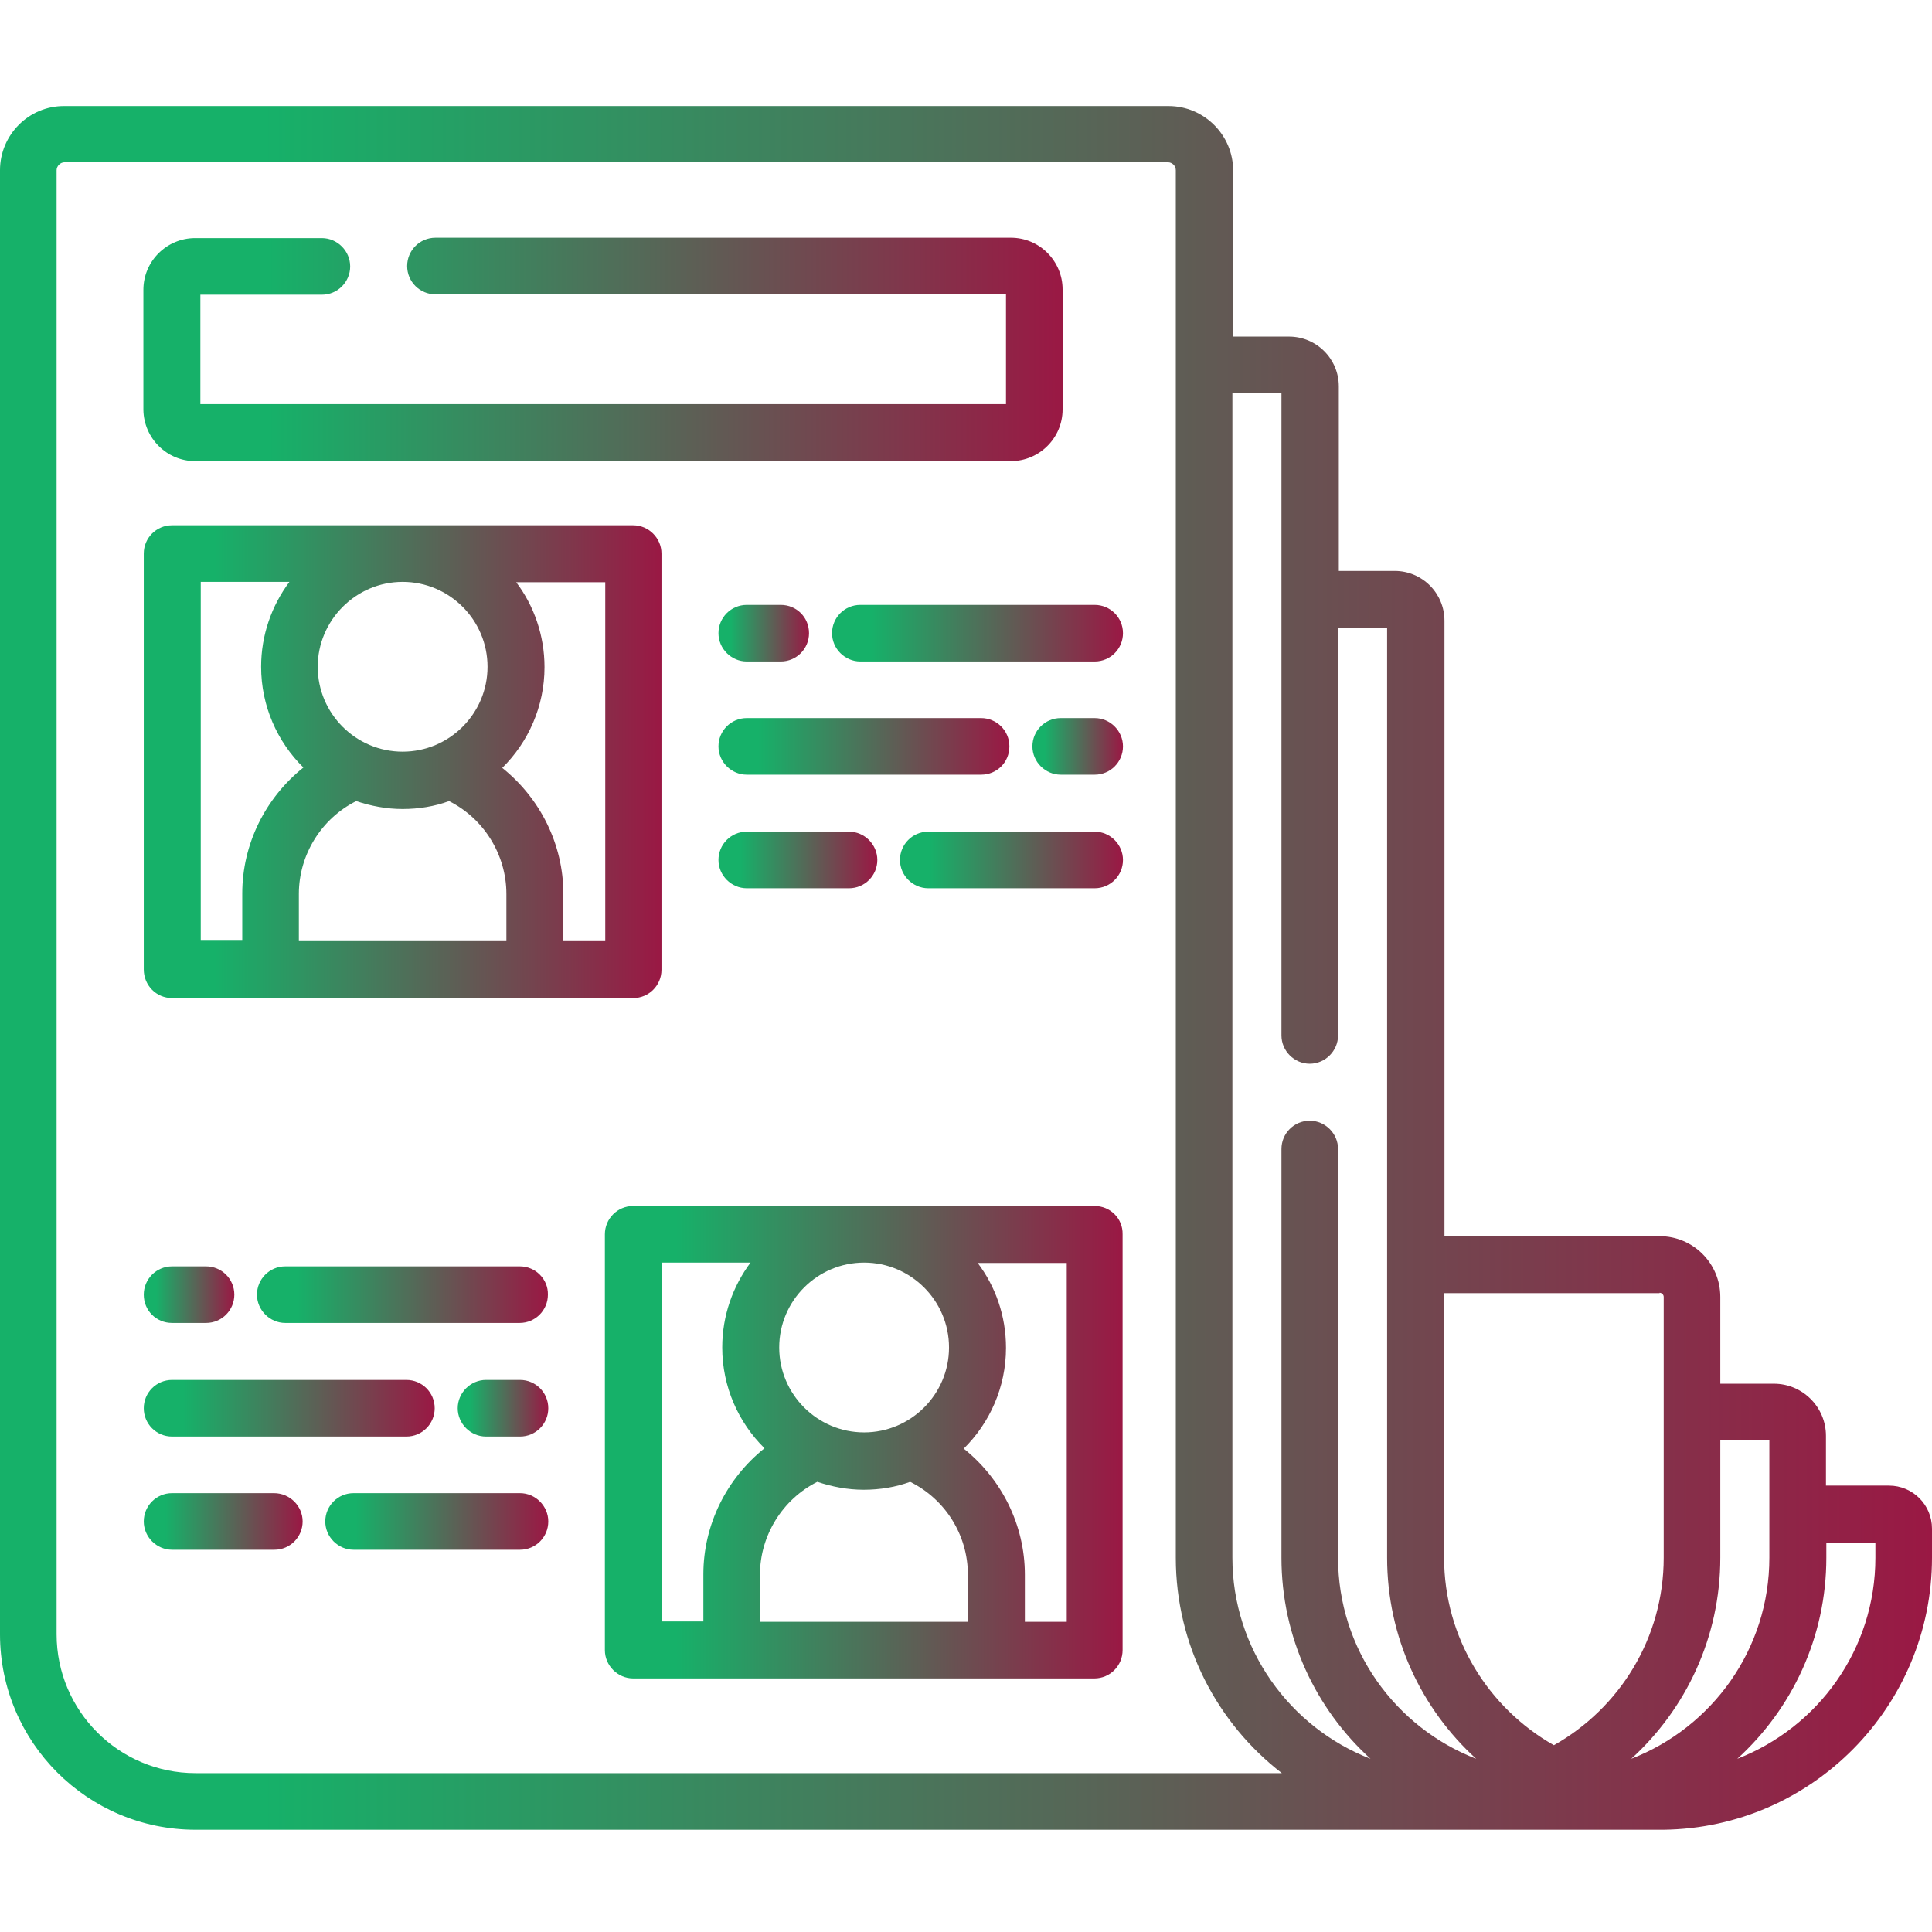 <?xml version="1.0" encoding="utf-8"?>
<!-- Generator: Adobe Illustrator 22.1.0, SVG Export Plug-In . SVG Version: 6.00 Build 0)  -->
<svg version="1.1" id="Layer_1" xmlns="http://www.w3.org/2000/svg" xmlns:xlink="http://www.w3.org/1999/xlink" x="0px" y="0px"
	 viewBox="0 0 512 512" style="enable-background:new 0 0 512 512;" xml:space="preserve">
<style type="text/css">
	.st0{fill:url(#SVGID_1_);}
	.st1{fill:url(#SVGID_2_);}
	.st2{fill:url(#SVGID_3_);}
	.st3{fill:url(#SVGID_4_);}
	.st4{fill:url(#SVGID_5_);}
	.st5{fill:url(#SVGID_6_);}
	.st6{fill:url(#SVGID_7_);}
	.st7{fill:url(#SVGID_8_);}
	.st8{fill:url(#SVGID_9_);}
	.st9{fill:url(#SVGID_10_);}
	.st10{fill:url(#SVGID_11_);}
	.st11{fill:url(#SVGID_12_);}
	.st12{fill:url(#SVGID_13_);}
	.st13{fill:url(#SVGID_14_);}
	.st14{fill:url(#SVGID_15_);}
	.st15{fill:url(#SVGID_16_);}
</style>
<linearGradient id="SVGID_1_" gradientUnits="userSpaceOnUse" x1="0" y1="256.445" x2="512" y2="256.445">
	<stop  offset="0.136" style="stop-color:#16B169"/>
	<stop  offset="1" style="stop-color:#9A1844"/>
</linearGradient>
<path class="st0" d="M500.6,393.7h-16.7v-13.2c0-7.6-6.2-13.8-13.8-13.8h-14.2v-23c0-8.9-7.2-16.1-16.1-16.1h-57V164.5
	c0-7.3-5.9-13.2-13.2-13.2h-14.8v-48.9c0-7.3-5.9-13.2-13.2-13.2h-14.8v-44c0-9.4-7.7-17.1-17.1-17.1H17.1C7.7,28,0,35.7,0,45.1v388
	c0,28.6,23.2,51.8,51.8,51.8c0,0,388.9,0,389.1,0c39.3-0.5,71.1-32.7,71.1-72.1v-7.7C512,398.8,506.9,393.7,500.6,393.7z
	 M468.9,381.7v31.1c0,24.3-15.2,45-36.6,53.3c14.5-13.2,23.6-32.2,23.6-53.3v-31.1H468.9z M439.8,342.6c0.6,0,1.1,0.5,1.1,1.1v69.1
	c0,21.3-11.7,39.9-29.1,49.7c-17.3-9.8-29.1-28.4-29.1-49.7v-70.1H439.8z M51.8,469.9c-20.3,0-36.8-16.5-36.8-36.8v-388
	C15,44,16,43,17.1,43h292.4c1.1,0,2.1,0.9,2.1,2.1v367.7c0,23.2,11,43.9,28.1,57.1H51.8z M326.6,412.8V104.1h13v170.3
	c0,4.1,3.4,7.5,7.5,7.5c4.1,0,7.5-3.4,7.5-7.5V166.3h13v246.5c0,21.1,9.1,40.1,23.6,53.3c-21.4-8.3-36.6-29-36.6-53.3V304.5
	c0-4.1-3.4-7.5-7.5-7.5c-4.2,0-7.5,3.4-7.5,7.5v108.3c0,21.1,9.1,40.1,23.6,53.3C341.8,457.8,326.6,437,326.6,412.8z M497,412.8
	c0,24.3-15.2,45-36.6,53.3c14.5-13.2,23.6-32.2,23.6-53.3v-4h13V412.8z"/>
<linearGradient id="SVGID_2_" gradientUnits="userSpaceOnUse" x1="38.074" y1="92.627" x2="281.551" y2="92.627">
	<stop  offset="0.136" style="stop-color:#16B169"/>
	<stop  offset="1" style="stop-color:#9A1844"/>
</linearGradient>
<path class="st1" d="M51.7,122.2h216.2c7.5,0,13.7-6.1,13.7-13.7V76.7c0-7.5-6.1-13.7-13.7-13.7H115.4c-4.2,0-7.5,3.4-7.5,7.5
	c0,4.2,3.4,7.5,7.5,7.5h151.2v29.1H53.1V78.1h32.2c4.2,0,7.5-3.4,7.5-7.5c0-4.1-3.4-7.5-7.5-7.5H51.7c-7.5,0-13.7,6.1-13.7,13.7
	v31.8C38.1,116.1,44.2,122.2,51.7,122.2z"/>
<linearGradient id="SVGID_3_" gradientUnits="userSpaceOnUse" x1="38.074" y1="201.84" x2="175.344" y2="201.84">
	<stop  offset="0.136" style="stop-color:#16B169"/>
	<stop  offset="1" style="stop-color:#9A1844"/>
</linearGradient>
<path class="st2" d="M45.6,264.5h122.2c4.2,0,7.5-3.4,7.5-7.5V146.7c0-4.1-3.4-7.5-7.5-7.5H45.6c-4.2,0-7.5,3.4-7.5,7.5v110.2
	C38.1,261.1,41.4,264.5,45.6,264.5z M106.7,154.2c12.4,0,22.5,10.1,22.5,22.5c0,12.4-10.1,22.5-22.5,22.5
	c-12.4,0-22.5-10.1-22.5-22.5C84.2,164.4,94.3,154.2,106.7,154.2z M94.4,212.3c3.9,1.3,8,2.1,12.3,2.1c4.3,0,8.5-0.7,12.3-2.1
	c9.2,4.6,15.2,14.2,15.2,24.6v12.5H79.2v-12.5C79.2,226.5,85.2,216.9,94.4,212.3z M160.3,249.4h-11v-12.5c0-13.2-6.2-25.4-16.2-33.4
	c6.9-6.8,11.2-16.3,11.2-26.7c0-8.4-2.8-16.3-7.5-22.5h23.6V249.4z M53.1,154.2h23.6c-4.7,6.3-7.5,14.1-7.5,22.5
	c0,10.4,4.3,19.9,11.2,26.7c-10,8-16.2,20.2-16.2,33.4v12.5h-11V154.2z"/>
<linearGradient id="SVGID_4_" gradientUnits="userSpaceOnUse" x1="160.312" y1="382.191" x2="297.582" y2="382.191">
	<stop  offset="0.136" style="stop-color:#16B169"/>
	<stop  offset="1" style="stop-color:#9A1844"/>
</linearGradient>
<path class="st3" d="M290.1,319.6H167.8c-4.2,0-7.5,3.4-7.5,7.5v110.2c0,4.1,3.4,7.5,7.5,7.5h122.2c4.2,0,7.5-3.4,7.5-7.5V327.1
	C297.6,322.9,294.2,319.6,290.1,319.6z M251.5,357.1c0,12.4-10.1,22.5-22.5,22.5c-12.4,0-22.5-10.1-22.5-22.5
	c0-12.4,10.1-22.5,22.5-22.5C241.4,334.6,251.5,344.7,251.5,357.1z M256.5,417.3v12.5h-55.1v-12.5c0-10.4,6-20,15.2-24.6
	c3.9,1.3,8,2.1,12.3,2.1c4.3,0,8.5-0.7,12.3-2.1C250.5,397.3,256.5,406.8,256.5,417.3z M175.3,334.6h23.6
	c-4.7,6.3-7.5,14.1-7.5,22.5c0,10.4,4.3,19.9,11.2,26.7c-10,8-16.2,20.2-16.2,33.4v12.5h-11V334.6z M282.6,429.8h-11v-12.5
	c0-13.2-6.2-25.4-16.2-33.4c6.9-6.8,11.2-16.3,11.2-26.7c0-8.5-2.8-16.3-7.5-22.5h23.6V429.8z"/>
<linearGradient id="SVGID_5_" gradientUnits="userSpaceOnUse" x1="190.371" y1="167.773" x2="214.418" y2="167.773">
	<stop  offset="0.136" style="stop-color:#16B169"/>
	<stop  offset="1" style="stop-color:#9A1844"/>
</linearGradient>
<path class="st4" d="M206.9,160.3h-9c-4.2,0-7.5,3.4-7.5,7.5c0,4.1,3.4,7.5,7.5,7.5h9c4.2,0,7.5-3.4,7.5-7.5
	C214.4,163.6,211.1,160.3,206.9,160.3z"/>
<linearGradient id="SVGID_6_" gradientUnits="userSpaceOnUse" x1="220.43" y1="167.773" x2="297.582" y2="167.773">
	<stop  offset="0.136" style="stop-color:#16B169"/>
	<stop  offset="1" style="stop-color:#9A1844"/>
</linearGradient>
<path class="st5" d="M290.1,160.3h-62.1c-4.2,0-7.5,3.4-7.5,7.5c0,4.1,3.4,7.5,7.5,7.5h62.1c4.2,0,7.5-3.4,7.5-7.5
	C297.6,163.6,294.2,160.3,290.1,160.3z"/>
<linearGradient id="SVGID_7_" gradientUnits="userSpaceOnUse" x1="273.535" y1="197.832" x2="297.582" y2="197.832">
	<stop  offset="0.136" style="stop-color:#16B169"/>
	<stop  offset="1" style="stop-color:#9A1844"/>
</linearGradient>
<path class="st6" d="M290.1,190.3h-9c-4.2,0-7.5,3.4-7.5,7.5c0,4.1,3.4,7.5,7.5,7.5h9c4.2,0,7.5-3.4,7.5-7.5
	C297.6,193.7,294.2,190.3,290.1,190.3z"/>
<linearGradient id="SVGID_8_" gradientUnits="userSpaceOnUse" x1="190.371" y1="197.832" x2="267.523" y2="197.832">
	<stop  offset="0.136" style="stop-color:#16B169"/>
	<stop  offset="1" style="stop-color:#9A1844"/>
</linearGradient>
<path class="st7" d="M267.5,197.8c0-4.2-3.4-7.5-7.5-7.5h-62.1c-4.2,0-7.5,3.4-7.5,7.5c0,4.1,3.4,7.5,7.5,7.5H260
	C264.2,205.3,267.5,202,267.5,197.8z"/>
<linearGradient id="SVGID_9_" gradientUnits="userSpaceOnUse" x1="190.371" y1="227.891" x2="232.453" y2="227.891">
	<stop  offset="0.136" style="stop-color:#16B169"/>
	<stop  offset="1" style="stop-color:#9A1844"/>
</linearGradient>
<path class="st8" d="M197.9,220.4c-4.2,0-7.5,3.4-7.5,7.5s3.4,7.5,7.5,7.5h27.1c4.2,0,7.5-3.4,7.5-7.5s-3.4-7.5-7.5-7.5H197.9z"/>
<linearGradient id="SVGID_10_" gradientUnits="userSpaceOnUse" x1="238.465" y1="227.891" x2="297.582" y2="227.891">
	<stop  offset="0.136" style="stop-color:#16B169"/>
	<stop  offset="1" style="stop-color:#9A1844"/>
</linearGradient>
<path class="st9" d="M290.1,220.4H246c-4.2,0-7.5,3.4-7.5,7.5s3.4,7.5,7.5,7.5h44.1c4.2,0,7.5-3.4,7.5-7.5S294.2,220.4,290.1,220.4z
	"/>
<linearGradient id="SVGID_11_" gradientUnits="userSpaceOnUse" x1="38.074" y1="343.115" x2="62.121" y2="343.115">
	<stop  offset="0.136" style="stop-color:#16B169"/>
	<stop  offset="1" style="stop-color:#9A1844"/>
</linearGradient>
<path class="st10" d="M45.6,350.6h9c4.2,0,7.5-3.4,7.5-7.5c0-4.2-3.4-7.5-7.5-7.5h-9c-4.2,0-7.5,3.4-7.5,7.5
	C38.1,347.3,41.4,350.6,45.6,350.6z"/>
<linearGradient id="SVGID_12_" gradientUnits="userSpaceOnUse" x1="68.133" y1="343.115" x2="145.285" y2="343.115">
	<stop  offset="0.136" style="stop-color:#16B169"/>
	<stop  offset="1" style="stop-color:#9A1844"/>
</linearGradient>
<path class="st11" d="M137.8,335.6H75.6c-4.2,0-7.5,3.4-7.5,7.5c0,4.1,3.4,7.5,7.5,7.5h62.1c4.2,0,7.5-3.4,7.5-7.5
	C145.3,339,141.9,335.6,137.8,335.6z"/>
<linearGradient id="SVGID_13_" gradientUnits="userSpaceOnUse" x1="121.238" y1="373.174" x2="145.285" y2="373.174">
	<stop  offset="0.136" style="stop-color:#16B169"/>
	<stop  offset="1" style="stop-color:#9A1844"/>
</linearGradient>
<path class="st12" d="M137.8,365.7h-9c-4.1,0-7.5,3.4-7.5,7.5c0,4.1,3.4,7.5,7.5,7.5h9c4.2,0,7.5-3.4,7.5-7.5
	C145.3,369,141.9,365.7,137.8,365.7z"/>
<linearGradient id="SVGID_14_" gradientUnits="userSpaceOnUse" x1="38.074" y1="373.174" x2="115.227" y2="373.174">
	<stop  offset="0.136" style="stop-color:#16B169"/>
	<stop  offset="1" style="stop-color:#9A1844"/>
</linearGradient>
<path class="st13" d="M45.6,380.7h62.1c4.2,0,7.5-3.4,7.5-7.5c0-4.2-3.4-7.5-7.5-7.5H45.6c-4.2,0-7.5,3.4-7.5,7.5
	C38.1,377.3,41.4,380.7,45.6,380.7z"/>
<linearGradient id="SVGID_15_" gradientUnits="userSpaceOnUse" x1="38.074" y1="403.232" x2="80.156" y2="403.232">
	<stop  offset="0.136" style="stop-color:#16B169"/>
	<stop  offset="1" style="stop-color:#9A1844"/>
</linearGradient>
<path class="st14" d="M72.6,395.7H45.6c-4.2,0-7.5,3.4-7.5,7.5c0,4.1,3.4,7.5,7.5,7.5h27.1c4.2,0,7.5-3.4,7.5-7.5
	C80.2,399.1,76.8,395.7,72.6,395.7z"/>
<linearGradient id="SVGID_16_" gradientUnits="userSpaceOnUse" x1="86.168" y1="403.232" x2="145.285" y2="403.232">
	<stop  offset="0.136" style="stop-color:#16B169"/>
	<stop  offset="1" style="stop-color:#9A1844"/>
</linearGradient>
<path class="st15" d="M137.8,395.7H93.7c-4.2,0-7.5,3.4-7.5,7.5c0,4.1,3.4,7.5,7.5,7.5h44.1c4.2,0,7.5-3.4,7.5-7.5
	C145.3,399.1,141.9,395.7,137.8,395.7z"/>
</svg>
